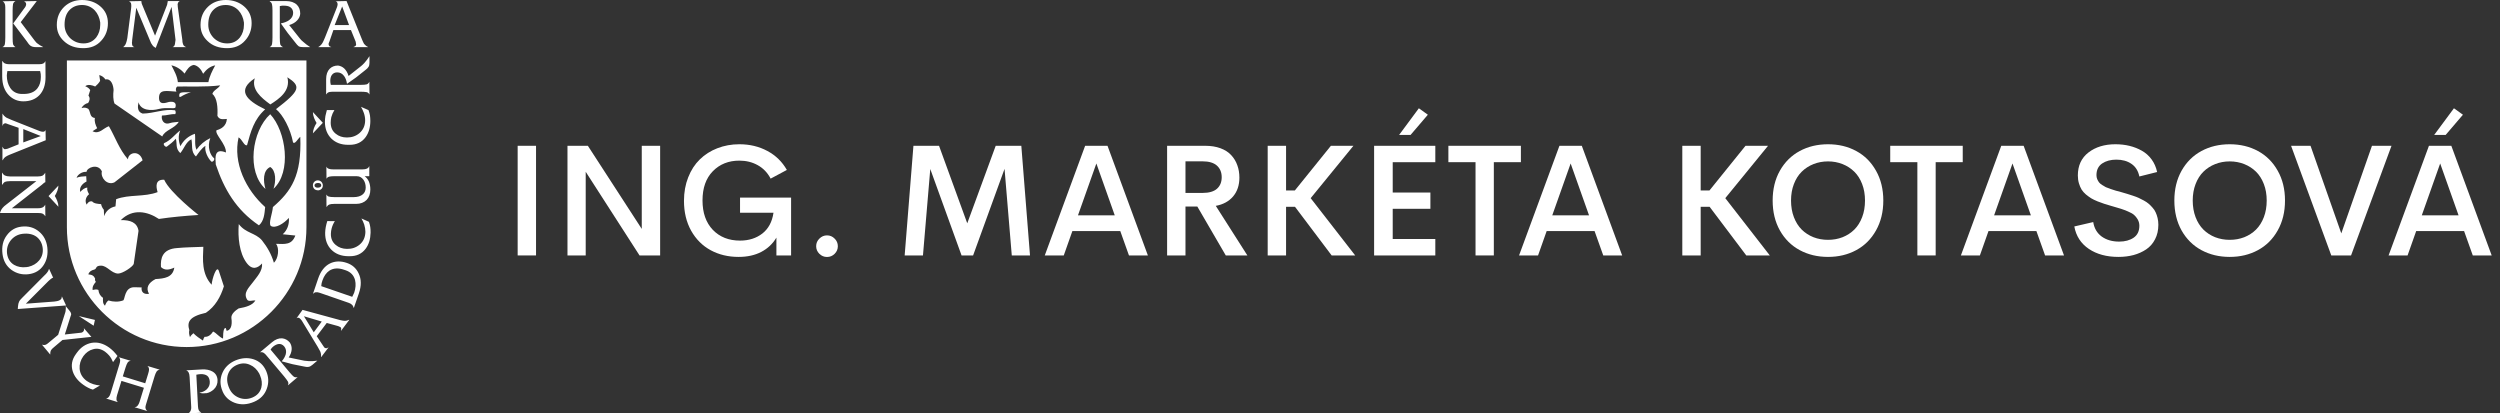 <svg width="254" height="42" viewBox="0 0 254 42" fill="none" xmlns="http://www.w3.org/2000/svg">
<rect x="0" y="0" width="254" height="42" fill="#333333" stroke="none"/>
<path d="M52.594 25.953V14.812H54.461V25.953H52.594Z" fill="white"/>
<path d="M65.203 14.812H67.07V25.953H64.977L59.508 17.453V25.953H57.656V14.812H59.727L65.203 23.258V14.812Z" fill="white"/>
<path d="M75.039 26.102C73.987 26.102 73.042 25.875 72.203 25.422C71.37 24.969 70.708 24.307 70.219 23.438C69.734 22.568 69.492 21.557 69.492 20.406C69.492 19.537 69.635 18.74 69.922 18.016C70.208 17.287 70.602 16.68 71.102 16.195C71.602 15.706 72.195 15.328 72.883 15.062C73.576 14.792 74.32 14.656 75.117 14.656C76.169 14.656 77.117 14.883 77.961 15.336C78.805 15.784 79.466 16.427 79.945 17.266L78.297 18.148C77.979 17.544 77.542 17.088 76.984 16.781C76.432 16.474 75.81 16.32 75.117 16.32C74.023 16.32 73.125 16.68 72.422 17.398C71.724 18.112 71.375 19.102 71.375 20.367C71.375 21.622 71.724 22.617 72.422 23.352C73.125 24.081 74.047 24.445 75.188 24.445C76.078 24.445 76.833 24.206 77.453 23.727C78.073 23.242 78.451 22.539 78.586 21.617H75.188V20.078H80.375V25.953H78.883V24.141C78.508 24.771 77.995 25.255 77.344 25.594C76.698 25.932 75.93 26.102 75.039 26.102Z" fill="white"/>
<path d="M84.023 26.109C83.727 26.109 83.469 26.003 83.25 25.789C83.031 25.57 82.922 25.312 82.922 25.016C82.922 24.713 83.031 24.456 83.25 24.242C83.469 24.023 83.727 23.914 84.023 23.914C84.326 23.914 84.583 24.023 84.797 24.242C85.016 24.456 85.125 24.713 85.125 25.016C85.125 25.318 85.016 25.576 84.797 25.789C84.583 26.003 84.326 26.109 84.023 26.109Z" fill="white"/>
<path d="M104.648 25.953H102.797L102.062 17.156L98.867 25.953H97.695L94.516 17.172L93.773 25.953H91.914L92.805 14.812H95.406L98.273 22.688L101.164 14.812H103.766L104.648 25.953Z" fill="white"/>
<path d="M114.703 25.953L113.82 23.477H108.953L108.078 25.953H106.148L110.25 14.812H112.523L116.625 25.953H114.703ZM109.523 21.875H113.258L111.391 16.609L109.523 21.875Z" fill="white"/>
<path d="M124.539 25.953L121.648 20.984H120.445V25.953H118.578V14.812H122.445C123.034 14.812 123.552 14.896 124 15.062C124.453 15.229 124.818 15.463 125.094 15.766C125.37 16.062 125.576 16.404 125.711 16.789C125.852 17.169 125.922 17.588 125.922 18.047C125.922 18.818 125.708 19.456 125.281 19.961C124.854 20.461 124.268 20.779 123.523 20.914L126.734 25.953H124.539ZM120.445 16.391V19.602H122.172C122.833 19.602 123.323 19.461 123.641 19.18C123.964 18.893 124.125 18.503 124.125 18.008C124.125 17.513 123.964 17.12 123.641 16.828C123.318 16.537 122.828 16.391 122.172 16.391H120.445Z" fill="white"/>
<path d="M135.297 25.953L131.57 21.008H130.664V25.953H128.797V14.812H130.664V19.352H131.555L135.219 14.812H137.508L133.164 20.133L137.688 25.953H135.297Z" fill="white"/>
<path d="M145.07 11.656L143.312 13.711H142.148L144.156 11L145.07 11.656ZM145.828 16.477H141.5V19.562H145.328V21.211H141.5V24.281H145.828V25.953H139.609V14.812H145.828V16.477Z" fill="white"/>
<path d="M154.523 14.812V16.477H151.773V25.953H149.914V16.477H147.156V14.812H154.523Z" fill="white"/>
<path d="M162.891 25.953L162.008 23.477H157.141L156.266 25.953H154.336L158.438 14.812H160.711L164.812 25.953H162.891ZM157.711 21.875H161.445L159.578 16.609L157.711 21.875Z" fill="white"/>
<path d="M177.422 25.953L173.695 21.008H172.789V25.953H170.922V14.812H172.789V19.352H173.68L177.344 14.812H179.633L175.289 20.133L179.812 25.953H177.422Z" fill="white"/>
<path d="M188.594 25.414C187.75 25.872 186.794 26.102 185.727 26.102C184.659 26.102 183.701 25.872 182.852 25.414C182.003 24.956 181.331 24.289 180.836 23.414C180.346 22.539 180.102 21.526 180.102 20.375C180.102 19.224 180.346 18.213 180.836 17.344C181.331 16.469 182.003 15.802 182.852 15.344C183.701 14.885 184.659 14.656 185.727 14.656C186.794 14.656 187.75 14.885 188.594 15.344C189.443 15.802 190.112 16.469 190.602 17.344C191.096 18.213 191.344 19.224 191.344 20.375C191.344 21.526 191.096 22.539 190.602 23.414C190.112 24.289 189.443 24.956 188.594 25.414ZM184.25 24.102C184.708 24.279 185.201 24.367 185.727 24.367C186.253 24.367 186.745 24.279 187.203 24.102C187.661 23.919 188.06 23.662 188.398 23.328C188.737 22.99 189.003 22.568 189.195 22.062C189.388 21.557 189.484 20.995 189.484 20.375C189.484 19.76 189.388 19.203 189.195 18.703C189.003 18.198 188.737 17.779 188.398 17.445C188.06 17.112 187.661 16.854 187.203 16.672C186.745 16.49 186.253 16.398 185.727 16.398C185.201 16.398 184.708 16.49 184.25 16.672C183.792 16.854 183.393 17.112 183.055 17.445C182.716 17.779 182.451 18.198 182.258 18.703C182.065 19.203 181.969 19.76 181.969 20.375C181.969 20.995 182.065 21.557 182.258 22.062C182.451 22.568 182.716 22.99 183.055 23.328C183.393 23.662 183.792 23.919 184.25 24.102Z" fill="white"/>
<path d="M199.414 14.812V16.477H196.664V25.953H194.805V16.477H192.047V14.812H199.414Z" fill="white"/>
<path d="M207.781 25.953L206.898 23.477H202.031L201.156 25.953H199.227L203.328 14.812H205.602L209.703 25.953H207.781ZM202.602 21.875H206.336L204.469 16.609L202.602 21.875Z" fill="white"/>
<path d="M215.234 26.102C214.036 26.102 213.034 25.831 212.227 25.289C211.419 24.742 210.927 23.982 210.75 23.008L212.672 22.562C212.771 23.193 213.057 23.682 213.531 24.031C214.01 24.375 214.602 24.547 215.305 24.547C215.898 24.547 216.391 24.414 216.781 24.148C217.172 23.878 217.365 23.466 217.359 22.914C217.354 22.685 217.297 22.477 217.188 22.289C217.078 22.102 216.956 21.951 216.82 21.836C216.685 21.716 216.474 21.596 216.188 21.477C215.901 21.357 215.667 21.268 215.484 21.211C215.302 21.154 215.021 21.07 214.641 20.961C214.594 20.945 214.557 20.935 214.531 20.93C214.234 20.841 213.992 20.768 213.805 20.711C213.617 20.648 213.388 20.565 213.117 20.461C212.852 20.352 212.635 20.247 212.469 20.148C212.302 20.044 212.122 19.914 211.93 19.758C211.742 19.596 211.594 19.427 211.484 19.25C211.38 19.073 211.292 18.865 211.219 18.625C211.146 18.38 211.109 18.115 211.109 17.828C211.109 16.828 211.469 16.049 212.188 15.492C212.911 14.935 213.826 14.656 214.93 14.656C215.435 14.656 215.911 14.711 216.359 14.82C216.807 14.93 217.224 15.094 217.609 15.312C218 15.531 218.331 15.825 218.602 16.195C218.872 16.565 219.06 16.992 219.164 17.477L217.359 17.93C217.24 17.357 216.971 16.93 216.555 16.648C216.143 16.362 215.633 16.219 215.023 16.219C214.451 16.219 213.969 16.349 213.578 16.609C213.193 16.87 213 17.266 213 17.797C213 17.943 213.026 18.078 213.078 18.203C213.13 18.323 213.19 18.43 213.258 18.523C213.326 18.612 213.432 18.703 213.578 18.797C213.724 18.885 213.849 18.958 213.953 19.016C214.062 19.068 214.227 19.13 214.445 19.203C214.664 19.276 214.833 19.331 214.953 19.367C215.078 19.398 215.271 19.451 215.531 19.523C215.776 19.591 215.971 19.648 216.117 19.695C216.268 19.737 216.464 19.799 216.703 19.883C216.943 19.961 217.135 20.034 217.281 20.102C217.432 20.169 217.607 20.258 217.805 20.367C218.008 20.477 218.172 20.586 218.297 20.695C218.427 20.805 218.56 20.938 218.695 21.094C218.836 21.245 218.943 21.406 219.016 21.578C219.094 21.745 219.159 21.935 219.211 22.148C219.263 22.362 219.289 22.591 219.289 22.836C219.289 23.393 219.177 23.885 218.953 24.312C218.734 24.74 218.435 25.081 218.055 25.336C217.674 25.591 217.245 25.784 216.766 25.914C216.292 26.039 215.781 26.102 215.234 26.102Z" fill="white"/>
<path d="M229.406 25.414C228.562 25.872 227.607 26.102 226.539 26.102C225.471 26.102 224.513 25.872 223.664 25.414C222.815 24.956 222.143 24.289 221.648 23.414C221.159 22.539 220.914 21.526 220.914 20.375C220.914 19.224 221.159 18.213 221.648 17.344C222.143 16.469 222.815 15.802 223.664 15.344C224.513 14.885 225.471 14.656 226.539 14.656C227.607 14.656 228.562 14.885 229.406 15.344C230.255 15.802 230.924 16.469 231.414 17.344C231.909 18.213 232.156 19.224 232.156 20.375C232.156 21.526 231.909 22.539 231.414 23.414C230.924 24.289 230.255 24.956 229.406 25.414ZM225.062 24.102C225.521 24.279 226.013 24.367 226.539 24.367C227.065 24.367 227.557 24.279 228.016 24.102C228.474 23.919 228.872 23.662 229.211 23.328C229.549 22.99 229.815 22.568 230.008 22.062C230.201 21.557 230.297 20.995 230.297 20.375C230.297 19.76 230.201 19.203 230.008 18.703C229.815 18.198 229.549 17.779 229.211 17.445C228.872 17.112 228.474 16.854 228.016 16.672C227.557 16.49 227.065 16.398 226.539 16.398C226.013 16.398 225.521 16.49 225.062 16.672C224.604 16.854 224.206 17.112 223.867 17.445C223.529 17.779 223.263 18.198 223.07 18.703C222.878 19.203 222.781 19.76 222.781 20.375C222.781 20.995 222.878 21.557 223.07 22.062C223.263 22.568 223.529 22.99 223.867 23.328C224.206 23.662 224.604 23.919 225.062 24.102Z" fill="white"/>
<path d="M240.992 14.812H242.977L238.867 25.953H236.859L232.773 14.812H234.75L237.875 23.711L240.992 14.812Z" fill="white"/>
<path d="M250.234 11.656L248.477 13.711H247.312L249.32 11L250.234 11.656ZM251.234 25.953L250.352 23.477H245.484L244.609 25.953H242.68L246.781 14.812H249.055L253.156 25.953H251.234ZM246.055 21.875H249.789L247.922 16.609L246.055 21.875Z" fill="white"/>
<path fill-rule="evenodd" clip-rule="evenodd" d="M1.344 2.379L2.446 0.874C2.595 0.7 2.657 0.552 2.657 0.428C2.657 0.298 2.595 0.217 2.446 0.131L3.741 0.106L2.106 2.249L3.531 4.133C3.636 4.263 3.717 4.368 3.822 4.43C3.952 4.535 4.144 4.665 4.373 4.771V4.789H3.655C3.382 4.789 3.147 4.727 2.998 4.56C2.955 4.517 2.849 4.393 2.726 4.201L1.344 2.379ZM0.539 3.773V1.084C0.539 0.806 0.539 0.595 0.52 0.508C0.477 0.322 0.39 0.192 0.266 0.13L1.579 0.106C1.449 0.174 1.369 0.279 1.326 0.403C1.301 0.552 1.282 0.769 1.282 1.06V3.798C1.282 4.132 1.301 4.393 1.326 4.498C1.369 4.603 1.449 4.708 1.555 4.77V4.789H0.266V4.77C0.39 4.727 0.477 4.603 0.496 4.473C0.52 4.324 0.539 4.095 0.539 3.773ZM5.773 2.522C5.773 1.784 6.027 1.171 6.535 0.681C7.006 0.236 7.619 0 8.338 0C9.056 0 9.694 0.217 10.184 0.638C10.71 1.084 10.964 1.654 10.964 2.354C10.964 3.054 10.735 3.649 10.289 4.132C9.824 4.664 9.205 4.894 8.468 4.894C7.662 4.894 7.006 4.664 6.491 4.175C6.008 3.729 5.773 3.184 5.773 2.546V2.522H5.773ZM6.56 2.503C6.56 3.036 6.746 3.475 7.111 3.859C7.489 4.219 7.935 4.411 8.486 4.411C9.038 4.411 9.459 4.2 9.781 3.797C10.035 3.457 10.184 3.036 10.184 2.522V2.292C10.116 1.803 9.93 1.382 9.633 1.06C9.292 0.7 8.846 0.508 8.338 0.508C7.811 0.508 7.384 0.681 7.043 1.041C6.727 1.382 6.56 1.865 6.56 2.503ZM12.934 3.878L13.318 0.892C13.318 0.787 13.337 0.7 13.337 0.657V0.533C13.337 0.446 13.318 0.366 13.3 0.298C13.249 0.228 13.184 0.171 13.108 0.13L14.359 0.106C14.359 0.149 14.378 0.192 14.378 0.254C14.378 0.298 14.396 0.384 14.44 0.471L15.753 3.624L16.961 0.533C16.986 0.471 17.004 0.403 17.004 0.341C17.029 0.279 17.029 0.192 17.047 0.105H18.274C18.194 0.149 18.126 0.192 18.107 0.254C18.064 0.322 18.045 0.403 18.045 0.489C18.063 0.533 18.063 0.619 18.063 0.7L18.528 4.07C18.528 4.28 18.571 4.429 18.614 4.535C18.658 4.646 18.763 4.726 18.912 4.788H17.555V4.77C17.593 4.761 17.629 4.743 17.658 4.717C17.688 4.691 17.71 4.658 17.723 4.621C17.766 4.535 17.791 4.454 17.791 4.349L17.834 4.051L17.431 0.7L15.821 4.869C15.672 4.789 15.567 4.708 15.48 4.578C15.393 4.473 15.313 4.324 15.245 4.132L13.845 0.787L13.424 4.095V4.175C13.424 4.219 13.405 4.262 13.405 4.324C13.405 4.473 13.424 4.578 13.467 4.665C13.511 4.708 13.572 4.77 13.659 4.789H12.532V4.77C12.662 4.666 12.759 4.526 12.81 4.367C12.854 4.243 12.897 4.095 12.934 3.878ZM20.374 2.522C20.374 1.784 20.628 1.171 21.136 0.681C21.6 0.236 22.22 0 22.939 0C23.657 0 24.295 0.217 24.785 0.638C25.311 1.084 25.565 1.654 25.565 2.354C25.565 3.054 25.336 3.649 24.89 4.132C24.419 4.664 23.806 4.894 23.069 4.894C22.263 4.894 21.6 4.664 21.092 4.175C20.609 3.729 20.374 3.184 20.374 2.546V2.522H20.374ZM21.161 2.503C21.161 3.036 21.347 3.475 21.712 3.859C22.09 4.219 22.536 4.411 23.087 4.411C23.639 4.411 24.06 4.2 24.382 3.797C24.636 3.457 24.785 3.036 24.785 2.522V2.292C24.717 1.803 24.531 1.382 24.233 1.06C23.892 0.7 23.447 0.508 22.939 0.508C22.406 0.508 21.985 0.681 21.644 1.041C21.328 1.382 21.161 1.865 21.161 2.503ZM27.684 3.797V1.06C27.684 0.768 27.665 0.576 27.64 0.471C27.622 0.322 27.535 0.217 27.411 0.149V0.106H29.041C29.53 0.106 29.907 0.236 30.168 0.49C30.397 0.725 30.503 1.022 30.503 1.4C30.484 1.654 30.378 1.865 30.205 2.057C30.02 2.267 29.74 2.441 29.381 2.546L30.459 3.903C30.558 4.03 30.672 4.145 30.8 4.244C31.011 4.429 31.246 4.622 31.518 4.789H30.825C30.632 4.789 30.484 4.77 30.354 4.708C30.233 4.61 30.127 4.495 30.038 4.368L29.233 3.352L28.533 2.379C28.873 2.311 29.146 2.206 29.363 2.057C29.635 1.865 29.784 1.611 29.784 1.313C29.784 1.06 29.678 0.849 29.486 0.725C29.338 0.62 29.102 0.576 28.848 0.576H28.663C28.619 0.576 28.532 0.595 28.427 0.62V3.816C28.427 4.157 28.445 4.367 28.47 4.498C28.514 4.621 28.619 4.727 28.768 4.789H27.411V4.77C27.535 4.727 27.603 4.621 27.64 4.473C27.665 4.324 27.684 4.095 27.684 3.797ZM33.024 3.797L34.232 0.744C34.257 0.7 34.257 0.657 34.275 0.595C34.3 0.533 34.3 0.471 34.3 0.427C34.3 0.279 34.232 0.173 34.108 0.13L35.21 0.105L36.778 4.008C36.858 4.219 36.945 4.367 36.988 4.454C37.094 4.578 37.224 4.708 37.391 4.77V4.788H35.929V4.77C36.096 4.708 36.183 4.621 36.183 4.535C36.183 4.472 36.165 4.367 36.14 4.243L35.657 3.054H33.872L33.47 4.219C33.451 4.262 33.426 4.305 33.426 4.324C33.408 4.367 33.383 4.41 33.383 4.473C33.383 4.559 33.408 4.621 33.451 4.665C33.469 4.708 33.556 4.751 33.643 4.77V4.789H32.348V4.77C32.515 4.683 32.664 4.535 32.77 4.349C32.813 4.281 32.9 4.095 33.024 3.797ZM34.002 2.546H35.465L34.764 0.657L34.002 2.546ZM16.484 13.864L11.634 10.519C11.485 10.135 11.485 9.627 11.54 9.15C11.516 8.673 11.305 7.954 10.711 8.072C10.562 7.837 10.32 7.688 10.085 7.626L10.172 8.221C10.035 8.45 9.862 8.63 9.67 8.79C9.378 8.654 8.926 8.53 8.66 8.759C8.908 8.859 9.063 8.989 9.168 9.15C9.112 9.339 9.052 9.527 8.988 9.713C9.18 9.961 9.112 10.234 8.951 10.469C8.647 10.525 8.393 10.748 8.282 10.983C8.579 10.878 8.802 10.959 8.976 11.064C9.211 11.349 9.094 11.938 9.639 11.987C9.577 12.359 9.701 12.693 9.874 13.028L9.404 13.331C10.072 13.697 10.512 12.997 11.064 12.823C11.714 13.944 12.092 15.134 13.003 16.193C12.997 15.493 14.174 15.183 14.489 16.286L11.634 18.522C10.89 18.882 10.19 18.045 10.351 17.413C9.961 16.565 8.821 17.023 8.79 17.463C8.351 17.413 7.88 17.742 7.781 18.064C8.09 17.915 8.443 17.94 8.759 17.903L8.79 18.442C8.332 18.671 8.041 19.061 8.152 19.501C8.351 19.29 8.58 19.074 8.871 19.061C8.821 19.34 8.939 19.52 9.05 19.73C8.691 20.021 8.61 20.48 8.809 20.789C8.902 20.591 9.081 20.412 9.36 20.461C9.54 20.69 9.942 20.709 10.271 20.739C10.32 20.969 10.401 21.13 10.549 21.31C10.549 21.514 10.58 21.755 10.58 21.966C10.742 21.458 11.181 21.068 11.733 20.969L11.801 20.238C13.12 19.73 14.65 20.04 16.013 19.519C15.852 18.98 15.741 18.212 16.682 18.262C17.264 19.581 20.17 21.842 20.17 21.842C18.813 21.929 17.481 22.047 16.143 22.245C14.991 21.477 13.486 21.155 12.272 22.363C13.238 22.345 13.938 22.598 14.074 23.453L13.585 26.823C13.473 27.108 12.47 27.796 11.986 27.796C11.299 27.759 10.884 26.99 10.264 26.99C9.645 26.99 9.868 27.325 9.564 27.393C9.261 27.461 9.044 27.628 8.976 27.876C9.397 27.913 9.527 28.031 9.663 28.297C9.632 28.434 9.663 28.564 9.744 28.632C9.527 28.886 9.36 29.115 9.415 29.468C9.595 29.419 9.831 29.369 9.998 29.456C10.029 29.772 10.165 30.057 10.463 30.255C10.463 30.54 10.413 30.825 10.667 31.06C10.748 30.844 10.834 30.658 11.014 30.527C11.516 30.676 12.018 30.695 12.501 30.527C12.718 30.478 12.606 29.159 13.671 29.183L14.39 29.202C14.328 29.654 14.588 29.933 15.14 29.852C14.805 29.264 15.04 28.75 15.802 28.353C16.707 28.297 17.555 28.198 17.71 27.188C17.202 27.424 16.732 27.505 16.354 27.133C16.298 26.265 16.471 25.293 18.026 25.2C18.869 25.119 19.779 25.113 20.659 25.076C20.603 26.402 20.479 27.82 21.501 28.929C21.545 28.334 22.021 26.866 22.238 27.535L22.747 29.09C22.412 30.168 21.861 31.147 20.919 31.779C19.215 32.163 18.986 32.721 19.234 33.544C19.178 33.768 19.216 33.997 19.302 34.257C19.371 34.102 19.513 33.978 19.649 33.854C19.91 34.133 20.293 34.393 20.622 34.604C20.647 34.466 20.702 34.335 20.783 34.22C21.18 34.257 21.477 33.959 21.65 33.681C22.016 33.854 22.257 34.238 22.66 34.399C22.691 34.046 22.641 33.718 22.796 33.383C22.84 33.358 22.889 33.334 22.939 33.315C22.963 33.414 22.995 33.513 23.025 33.613C23.409 33.557 23.632 33.123 23.508 32.299C23.477 31.903 23.911 31.549 24.239 31.339C25.007 31.203 25.671 31.011 25.949 30.522C25.671 30.497 25.255 30.683 25.113 30.447C24.679 29.759 25.286 29.221 25.671 28.706C26.104 28.118 26.693 27.536 26.625 26.767C26.21 27.22 25.645 27.511 25.045 26.693C24.314 25.702 24.153 24.11 24.258 22.766C24.971 23.707 25.931 23.639 26.606 24.407C27.163 25.107 27.585 25.857 27.826 26.693C28.279 26.29 28.409 25.194 28.037 24.773C28.96 24.797 29.641 24.903 30.007 23.93C29.561 23.887 29.171 23.843 28.725 23.8C29.17 23.404 29.406 22.821 29.35 22.139C28.83 22.716 27.987 23.242 27.516 22.957C27.256 22.691 27.671 21.718 27.727 21.037C29.592 19.426 30.663 17.853 30.509 13.901C30.261 14.086 29.957 14.718 29.771 14.458C29.511 13.089 28.749 11.664 28.043 11.088C30.509 9.192 30.614 8.771 29.195 7.848C29.561 9.242 28.328 10.06 27.467 10.611C26.519 9.923 25.522 9.087 25.887 7.953C24.054 9.168 24.971 10.165 26.94 11.113C25.813 12.11 25.472 13.374 25.101 14.743C24.84 14.904 24.599 14.148 24.24 13.956C23.657 16.546 24.971 19.277 26.94 21.037C26.872 21.743 26.823 22.449 26.309 22.895C23.986 21.322 22.771 19.228 21.923 16.713C21.88 16.031 21.737 14.997 22.957 15.492C22.982 14.619 21.811 13.659 21.997 13.231C22.462 13.114 23.001 12.81 23.05 12.085C22.678 12.104 22.301 12.203 22.09 11.776C22.134 10.908 22.066 9.942 21.576 9.546C21.669 9.168 22.158 9.026 22.369 8.672C20.895 8.864 18.894 8.765 18.014 8.79C17.853 8.901 17.822 9.149 17.927 9.31C16.973 9.267 16.156 9.013 16.156 9.936C16.156 10.723 16.825 10.45 17.172 10.357C17.667 10.283 17.958 10.431 17.822 10.921C17.717 11.101 16.948 10.871 16.143 11.069C15.375 11.28 14.297 11.237 14.074 10.388C13.969 10.871 13.95 11.373 14.495 11.54C15.648 11.522 16.67 11.039 17.791 11.206C17.872 11.373 17.872 11.484 17.803 11.596C17.332 11.571 16.942 11.739 16.453 11.739C16.36 12.123 16.601 12.73 17.264 12.507C17.562 12.414 17.859 12.42 18.163 12.377C17.735 13.083 16.775 13.189 16.484 13.864ZM27.454 11.603C29.078 13.343 29.641 17.494 27.789 19.179C28.043 18.454 28.062 17.339 27.454 16.967C26.699 17.32 26.736 18.398 26.971 19.197C25.039 17.475 25.565 13.325 27.454 11.603ZM19.402 9.373C18.181 9.354 18.212 9.391 18.212 9.825L18.348 9.844C18.673 9.634 19.028 9.475 19.402 9.373ZM16.676 14.545C17.376 14.242 17.779 13.635 18.311 13.251C18.076 13.796 18.144 14.384 18.33 14.849C18.628 14.273 19.123 13.821 19.804 13.591C19.879 14.136 19.742 14.694 19.959 15.214C20.318 14.705 20.802 14.298 21.365 14.031C21.024 14.917 21.353 15.784 21.756 16.082C21.836 16.268 21.588 16.503 21.465 16.41C21.118 16.069 20.765 15.363 20.87 14.818C20.48 15.06 20.182 15.524 19.91 15.896C19.352 15.413 19.588 14.7 19.445 14.155C18.894 14.403 18.702 15.115 18.318 15.555C17.797 15.072 18.014 14.576 17.865 14.093C17.581 14.421 17.264 14.663 16.948 14.899C16.8 14.979 16.533 14.663 16.676 14.545ZM18.07 8.344H21.173C21.279 7.762 21.564 7.192 21.867 6.641C21.347 6.734 20.95 7.068 20.64 7.496C20.448 7.068 20.126 6.672 19.692 6.597C19.259 6.659 18.993 7.062 18.751 7.477C18.398 7.05 17.927 6.746 17.413 6.634C17.686 7.174 18.008 7.719 18.07 8.344ZM31.134 6.145V23.094C31.134 29.79 25.664 35.26 18.968 35.26H18.962C12.265 35.26 6.796 29.79 6.796 23.094V6.145H31.134ZM0.898 6.523H3.989C4.175 6.523 4.312 6.498 4.404 6.449C4.497 6.393 4.572 6.306 4.615 6.207L4.627 7.843C4.627 8.636 4.41 9.249 3.989 9.683C3.593 10.085 3.048 10.296 2.372 10.296C1.796 10.296 1.301 10.085 0.91 9.689C0.452 9.224 0.223 8.58 0.223 7.762V6.207H0.248C0.309 6.307 0.396 6.4 0.502 6.449C0.613 6.498 0.749 6.523 0.898 6.523ZM0.749 7.217C0.743 7.26 0.731 7.341 0.718 7.428C0.706 7.527 0.693 7.613 0.693 7.669C0.693 8.159 0.811 8.58 1.034 8.921C1.307 9.335 1.716 9.546 2.236 9.546H2.409C3.047 9.546 3.518 9.348 3.809 8.964C4.039 8.667 4.15 8.276 4.15 7.811C4.15 7.688 4.144 7.582 4.138 7.52C4.121 7.418 4.1 7.317 4.076 7.217H0.749ZM1.189 12.191L4.051 13.325C4.095 13.337 4.144 13.35 4.206 13.368C4.262 13.381 4.317 13.387 4.355 13.387C4.497 13.387 4.596 13.325 4.627 13.195L4.646 14.248L0.991 15.716C0.848 15.771 0.711 15.84 0.582 15.921C0.446 16.014 0.347 16.137 0.266 16.286H0.248V14.923H0.266C0.328 15.078 0.409 15.159 0.489 15.159C0.557 15.159 0.65 15.14 0.774 15.109L1.889 14.663V12.985L0.799 12.607C0.762 12.601 0.718 12.576 0.693 12.563C0.645 12.545 0.596 12.53 0.545 12.52C0.483 12.533 0.415 12.557 0.378 12.582C0.328 12.613 0.291 12.682 0.266 12.774H0.248V11.554H0.266C0.347 11.715 0.489 11.851 0.669 11.963C0.731 11.993 0.904 12.068 1.189 12.191ZM2.366 13.114V14.471L4.144 13.82L2.366 13.114ZM1.016 17.927H3.841C4.026 17.927 4.169 17.902 4.268 17.866C4.379 17.828 4.491 17.717 4.596 17.55L4.609 18.51C4.584 18.51 4.522 18.541 4.448 18.603C4.41 18.627 4.349 18.689 4.256 18.77L1.202 21.161H3.816C4.008 21.161 4.157 21.142 4.231 21.111C4.392 21.068 4.516 20.956 4.596 20.789L4.609 21.973C4.516 21.836 4.423 21.749 4.349 21.718C4.25 21.663 4.064 21.638 3.816 21.638H0C0.051 21.442 0.146 21.259 0.279 21.105C0.347 21.013 0.477 20.907 0.638 20.783L3.692 18.405H1.022C0.787 18.405 0.595 18.436 0.483 18.485C0.403 18.535 0.316 18.634 0.229 18.77H0.204V17.55H0.229C0.297 17.68 0.39 17.779 0.507 17.835C0.632 17.89 0.799 17.927 1.016 17.927ZM5.934 21.006L4.931 19.922L5.934 18.857C5.934 19.012 5.897 19.191 5.829 19.377C5.767 19.563 5.668 19.749 5.569 19.91C5.668 20.077 5.761 20.263 5.816 20.418C5.897 20.622 5.934 20.82 5.934 21.006ZM2.18 23.026C2.862 22.945 3.463 23.106 3.964 23.527C4.448 23.924 4.726 24.469 4.807 25.132C4.887 25.813 4.77 26.42 4.435 26.929C4.088 27.461 3.568 27.777 2.911 27.857C2.267 27.938 1.685 27.789 1.177 27.43C0.638 27.04 0.341 26.495 0.254 25.807C0.161 25.058 0.297 24.419 0.706 23.887C1.078 23.391 1.561 23.1 2.149 23.032L2.18 23.026ZM2.286 23.757C1.79 23.819 1.381 24.054 1.078 24.438C0.787 24.816 0.656 25.274 0.718 25.77C0.787 26.278 1.028 26.668 1.431 26.91C1.79 27.114 2.205 27.195 2.67 27.139L2.887 27.108C3.332 27.003 3.716 26.78 3.977 26.458C4.274 26.098 4.398 25.671 4.336 25.188C4.274 24.705 4.057 24.32 3.71 24.054C3.339 23.788 2.862 23.688 2.286 23.757ZM1.827 31.141C1.839 30.936 1.883 30.763 1.939 30.652C1.994 30.528 2.106 30.398 2.267 30.243L4.491 28.006C4.627 27.883 4.732 27.771 4.782 27.697C4.871 27.596 4.935 27.475 4.968 27.344L4.992 27.325L5.401 28.217L5.315 28.236C5.278 28.261 5.228 28.31 5.166 28.341C5.104 28.391 5.024 28.471 4.931 28.546L2.626 30.856L5.5 30.64C5.569 30.633 5.655 30.627 5.754 30.602C5.86 30.584 5.946 30.559 6.021 30.522C6.207 30.435 6.293 30.311 6.269 30.156L6.3 30.138L6.714 31.036L1.808 31.395L1.827 31.141ZM4.943 34.82L5.909 34.015L6.628 31.754C6.653 31.68 6.677 31.574 6.677 31.463C6.697 31.34 6.695 31.214 6.671 31.092L7.055 31.562C7.185 31.717 7.241 31.853 7.229 31.965C7.229 31.971 7.192 32.076 7.136 32.243L6.585 33.984L8.108 33.817C8.158 33.817 8.22 33.805 8.276 33.798C8.33 33.782 8.381 33.755 8.424 33.718C8.474 33.681 8.511 33.625 8.53 33.557C8.551 33.483 8.544 33.404 8.511 33.334L9.286 34.226L6.349 34.542L5.5 35.26C5.358 35.378 5.253 35.477 5.209 35.545C5.129 35.657 5.098 35.812 5.11 35.997L5.091 36.01L4.274 35.031L4.292 35.019C4.41 35.068 4.54 35.062 4.652 35.019C4.726 34.994 4.826 34.919 4.943 34.82ZM9.515 33.092L8.01 32.113L9.645 32.504L9.515 33.092ZM7.712 35.973L7.811 35.836C8.208 35.279 8.716 34.944 9.31 34.833C9.911 34.734 10.5 34.889 11.088 35.31C11.237 35.415 11.386 35.552 11.528 35.688C11.671 35.837 11.813 35.997 11.937 36.165L11.485 36.791C11.38 36.531 11.243 36.295 11.088 36.115C10.965 35.979 10.828 35.843 10.673 35.731C10.283 35.453 9.874 35.359 9.453 35.484C9.069 35.583 8.741 35.818 8.474 36.177C8.183 36.58 8.059 37.014 8.09 37.466C8.133 37.974 8.381 38.389 8.815 38.705C9.019 38.849 9.245 38.96 9.484 39.033C9.682 39.095 9.918 39.139 10.159 39.163L9.441 39.585C9.261 39.541 9.088 39.472 8.927 39.38C8.79 39.306 8.617 39.213 8.45 39.083C7.917 38.705 7.557 38.247 7.39 37.732C7.198 37.125 7.303 36.53 7.712 35.973ZM11.237 39.956L12.085 37.168L12.135 37.013C12.184 36.846 12.209 36.722 12.209 36.63C12.209 36.493 12.16 36.376 12.073 36.295L13.287 36.66C13.139 36.679 13.034 36.735 12.965 36.84C12.897 36.945 12.823 37.119 12.748 37.361L12.476 38.24L14.755 38.94L15.047 37.992C15.102 37.806 15.14 37.664 15.14 37.577C15.152 37.404 15.09 37.268 14.973 37.181L16.236 37.559C16.113 37.574 16 37.636 15.921 37.732C15.833 37.877 15.764 38.033 15.716 38.197L14.843 41.059C14.799 41.195 14.775 41.312 14.775 41.393C14.787 41.548 14.849 41.666 14.961 41.753L14.954 41.758L13.691 41.38L13.697 41.362C13.802 41.362 13.914 41.312 13.988 41.207C14.068 41.108 14.13 40.99 14.174 40.848L14.62 39.398L12.34 38.698L11.894 40.148C11.844 40.309 11.826 40.457 11.832 40.569C11.838 40.681 11.881 40.78 11.968 40.836L11.962 40.854L10.797 40.495V40.482C10.983 40.464 11.138 40.29 11.237 39.956ZM19.427 41.337L19.265 38.308C19.253 38.097 19.222 37.949 19.166 37.85C19.117 37.744 19.024 37.67 18.912 37.626L20.51 37.534C20.944 37.509 21.297 37.583 21.582 37.744C21.91 37.93 22.078 38.221 22.102 38.605C22.121 38.989 21.985 39.318 21.712 39.572C21.489 39.77 21.247 39.9 20.975 39.95H20.869C20.845 39.95 20.789 39.956 20.721 39.962C20.622 39.968 20.541 39.962 20.467 39.95C20.399 39.944 20.324 39.913 20.256 39.882C20.523 39.869 20.77 39.758 20.981 39.578C21.216 39.361 21.334 39.095 21.315 38.791C21.297 38.5 21.204 38.29 21.043 38.172C20.875 38.054 20.646 37.999 20.374 38.011C20.225 38.023 20.07 38.042 19.946 38.073L20.114 41.269C20.12 41.436 20.151 41.585 20.194 41.678C20.238 41.764 20.33 41.857 20.448 41.919L20.461 41.932L19.147 42L19.141 41.988C19.241 41.938 19.308 41.857 19.358 41.758C19.407 41.659 19.439 41.511 19.427 41.337ZM22.61 39.745C22.338 39.113 22.332 38.481 22.598 37.881C22.846 37.317 23.286 36.896 23.899 36.629C24.531 36.363 25.15 36.313 25.732 36.493C26.346 36.685 26.779 37.088 27.046 37.701C27.3 38.296 27.324 38.897 27.108 39.485C26.891 40.105 26.457 40.55 25.819 40.823C25.125 41.12 24.462 41.157 23.837 40.922C23.261 40.699 22.852 40.315 22.616 39.77L22.61 39.745ZM23.286 39.435C23.478 39.894 23.818 40.216 24.264 40.402C24.71 40.581 25.181 40.581 25.64 40.389C26.123 40.185 26.426 39.85 26.55 39.38C26.65 38.989 26.606 38.568 26.42 38.141L26.333 37.943C26.104 37.534 25.788 37.23 25.404 37.069C24.977 36.871 24.537 36.877 24.085 37.069C23.639 37.261 23.329 37.571 23.174 37.998C23.019 38.413 23.05 38.897 23.286 39.435ZM28.873 38.252L27.219 36.289C27.046 36.072 26.91 35.929 26.835 35.88C26.718 35.793 26.594 35.756 26.464 35.799L26.445 35.768L27.628 34.777C27.975 34.48 28.328 34.35 28.663 34.374C28.96 34.405 29.233 34.541 29.455 34.814C29.586 35.019 29.641 35.235 29.635 35.471C29.623 35.743 29.524 36.034 29.331 36.319L30.917 36.648C31.029 36.666 31.184 36.679 31.376 36.691C31.648 36.703 31.939 36.691 32.243 36.642L31.735 37.075C31.599 37.187 31.462 37.261 31.345 37.273C31.214 37.299 31.066 37.28 30.911 37.242L29.709 37.001L28.619 36.71C28.836 36.468 28.966 36.22 29.034 35.985C29.108 35.688 29.059 35.415 28.873 35.192C28.718 35.012 28.52 34.926 28.315 34.951C28.135 34.969 27.943 35.062 27.758 35.211C27.702 35.26 27.652 35.316 27.615 35.347C27.567 35.4 27.526 35.458 27.491 35.52L29.418 37.825C29.616 38.054 29.765 38.209 29.852 38.271C29.957 38.339 30.093 38.351 30.242 38.314L29.275 39.138L29.257 39.119C29.319 39.014 29.313 38.884 29.251 38.766C29.177 38.642 29.053 38.469 28.873 38.252ZM32.262 35.211L30.663 32.578C30.629 32.538 30.596 32.496 30.564 32.454L30.453 32.343C30.335 32.262 30.23 32.25 30.124 32.337L30.738 31.482L34.535 32.516C34.739 32.572 34.894 32.584 34.993 32.597C35.155 32.602 35.315 32.565 35.458 32.491L35.483 32.504L34.665 33.594L34.64 33.582C34.69 33.414 34.671 33.303 34.609 33.253C34.554 33.21 34.461 33.179 34.349 33.129L33.197 32.813L32.181 34.158L32.819 35.112C32.844 35.143 32.869 35.186 32.881 35.205C32.9 35.242 32.93 35.285 32.974 35.328C33.03 35.359 33.098 35.384 33.141 35.384C33.21 35.384 33.272 35.359 33.352 35.297L33.37 35.31L32.633 36.282L32.615 36.27C32.639 36.09 32.615 35.898 32.534 35.7C32.51 35.644 32.416 35.471 32.262 35.211ZM31.878 33.761L32.689 32.671L30.88 32.132L31.878 33.761ZM35.415 30.763L32.497 29.753C32.324 29.691 32.181 29.673 32.076 29.691C31.97 29.71 31.878 29.778 31.797 29.853L32.324 28.304C32.578 27.554 32.98 27.04 33.525 26.767C34.033 26.52 34.615 26.495 35.254 26.718C35.798 26.904 36.195 27.263 36.431 27.765C36.722 28.353 36.728 29.035 36.462 29.809L35.953 31.283L35.935 31.277C35.898 31.159 35.848 31.041 35.761 30.961C35.675 30.874 35.557 30.812 35.415 30.763ZM35.786 30.156C35.799 30.119 35.848 30.044 35.879 29.964C35.923 29.883 35.96 29.802 35.985 29.741C36.139 29.282 36.171 28.849 36.071 28.446C35.941 27.969 35.632 27.641 35.136 27.467L34.969 27.411C34.374 27.2 33.86 27.238 33.457 27.504C33.148 27.715 32.918 28.043 32.764 28.483C32.72 28.601 32.695 28.7 32.677 28.768C32.664 28.836 32.652 28.947 32.639 29.072L35.786 30.156ZM35.514 26.03H35.353C34.665 26.018 34.095 25.801 33.668 25.374C33.24 24.94 33.023 24.364 33.036 23.645C33.042 23.45 33.062 23.255 33.098 23.063C33.135 22.865 33.191 22.66 33.253 22.462L34.021 22.468C33.877 22.69 33.768 22.932 33.699 23.187C33.649 23.36 33.625 23.552 33.618 23.744C33.606 24.228 33.773 24.611 34.114 24.89C34.424 25.151 34.801 25.281 35.248 25.287C35.743 25.299 36.177 25.151 36.53 24.859C36.92 24.538 37.112 24.098 37.125 23.558C37.125 23.335 37.088 23.081 37.007 22.822C36.945 22.623 36.84 22.406 36.722 22.196L37.484 22.537C37.552 22.735 37.602 22.921 37.62 23.076C37.645 23.237 37.651 23.429 37.651 23.639C37.638 24.29 37.471 24.847 37.143 25.281C36.759 25.788 36.208 26.043 35.514 26.03ZM36.189 20.715H33.959C33.724 20.715 33.544 20.74 33.451 20.784C33.352 20.82 33.253 20.914 33.172 21.038L33.16 19.762C33.209 19.855 33.284 19.929 33.383 19.966C33.495 20.003 33.693 20.028 33.984 20.028H35.929C36.332 20.028 36.654 19.929 36.871 19.737C37.056 19.576 37.156 19.34 37.156 19.049C37.156 18.74 37.069 18.461 36.92 18.256C36.753 18.027 36.53 17.903 36.251 17.903H33.916C33.718 17.903 33.55 17.922 33.427 17.953C33.303 17.996 33.21 18.071 33.172 18.17L33.16 16.919C33.203 17.036 33.29 17.11 33.408 17.148C33.532 17.197 33.686 17.21 33.854 17.21H36.827C37.211 17.21 37.434 17.104 37.502 16.894H37.521V17.903H37.05C37.23 18.033 37.378 18.219 37.477 18.442C37.57 18.665 37.626 18.944 37.626 19.247C37.626 19.688 37.502 20.047 37.248 20.313C36.988 20.573 36.629 20.715 36.189 20.715ZM32.305 19.34C32.18 19.339 32.058 19.298 31.958 19.222C31.853 19.129 31.791 18.993 31.791 18.813C31.791 18.689 31.841 18.572 31.927 18.479C31.973 18.429 32.029 18.39 32.09 18.363C32.152 18.337 32.219 18.323 32.286 18.324C32.435 18.324 32.565 18.38 32.658 18.479C32.745 18.578 32.801 18.708 32.801 18.838C32.801 18.993 32.745 19.117 32.658 19.197C32.565 19.29 32.435 19.34 32.305 19.34ZM32.639 18.838C32.639 18.758 32.609 18.69 32.547 18.652C32.485 18.609 32.41 18.59 32.324 18.59C32.218 18.59 32.125 18.609 32.057 18.652C31.989 18.689 31.952 18.758 31.952 18.838C31.952 18.906 31.989 18.968 32.045 19.005C32.1 19.049 32.181 19.067 32.28 19.067C32.379 19.067 32.478 19.049 32.54 19.005C32.571 18.99 32.596 18.966 32.614 18.936C32.632 18.907 32.64 18.873 32.639 18.838ZM35.532 14.713H35.365C34.678 14.713 34.114 14.508 33.674 14.087C33.24 13.659 33.011 13.09 33.011 12.371C33.011 12.185 33.03 11.987 33.061 11.789C33.101 11.585 33.151 11.382 33.209 11.182H33.978C33.837 11.404 33.73 11.646 33.661 11.9C33.625 12.074 33.599 12.266 33.599 12.458C33.599 12.941 33.767 13.319 34.114 13.591C34.423 13.845 34.807 13.969 35.254 13.969C35.749 13.969 36.176 13.82 36.523 13.523C36.907 13.189 37.099 12.749 37.099 12.216C37.099 11.987 37.056 11.733 36.969 11.479C36.901 11.281 36.796 11.064 36.678 10.853L37.44 11.188C37.514 11.386 37.564 11.572 37.589 11.727C37.607 11.882 37.626 12.074 37.626 12.284C37.626 12.941 37.465 13.492 37.149 13.932C36.771 14.452 36.226 14.713 35.532 14.713ZM31.791 11.386L32.801 12.477L31.791 13.548C31.791 13.387 31.834 13.207 31.896 13.021C31.965 12.842 32.057 12.65 32.163 12.495C32.064 12.331 31.98 12.159 31.909 11.981C31.834 11.776 31.791 11.578 31.791 11.386ZM36.598 9.317H34.033C33.748 9.317 33.556 9.329 33.476 9.348C33.327 9.379 33.222 9.46 33.166 9.577H33.135V8.041C33.135 7.583 33.259 7.229 33.495 6.988C33.705 6.777 33.99 6.659 34.343 6.659C34.574 6.689 34.79 6.789 34.963 6.945C35.161 7.13 35.316 7.39 35.415 7.719L36.685 6.715C36.772 6.647 36.883 6.542 37.019 6.399C37.199 6.201 37.372 5.966 37.539 5.705V6.374C37.539 6.548 37.508 6.697 37.44 6.796C37.372 6.907 37.267 7.013 37.137 7.105L36.177 7.867L35.254 8.517C35.21 8.201 35.111 7.935 34.969 7.737C34.789 7.483 34.547 7.353 34.257 7.353C34.021 7.353 33.835 7.446 33.711 7.625C33.612 7.768 33.556 7.972 33.556 8.214C33.556 8.295 33.569 8.363 33.569 8.406C33.575 8.449 33.594 8.524 33.612 8.623H36.623C36.92 8.623 37.137 8.604 37.248 8.573C37.36 8.542 37.459 8.449 37.527 8.307L37.539 9.577H37.514C37.465 9.459 37.366 9.384 37.236 9.36C37.099 9.336 36.877 9.317 36.598 9.317Z" fill="white"/>
</svg>
